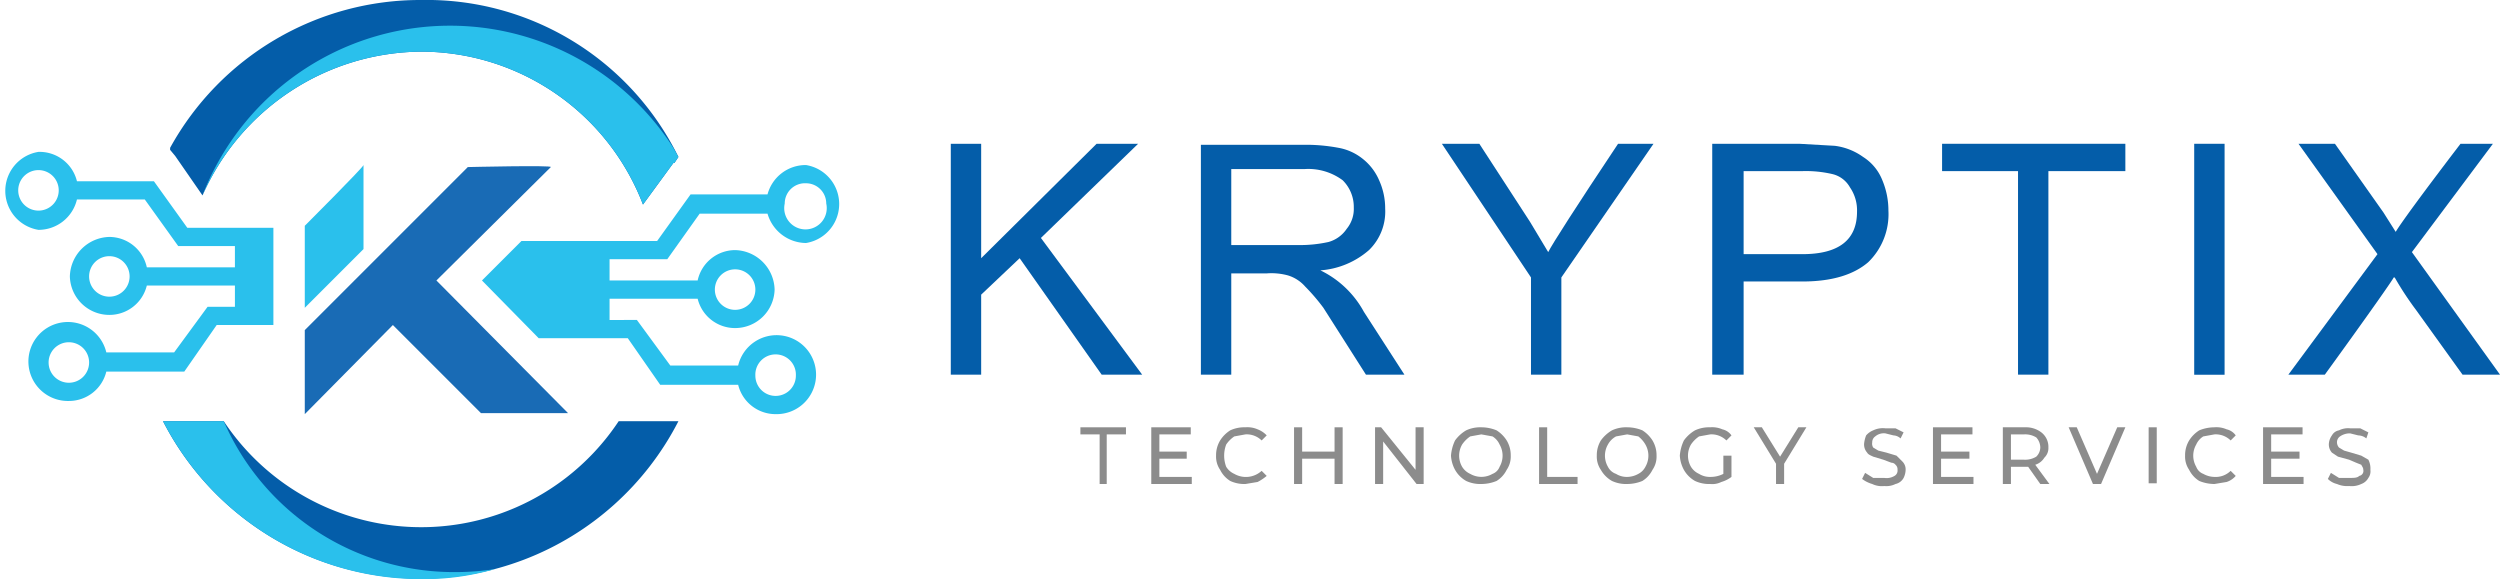 <?xml version="1.0" encoding="UTF-8"?> <svg xmlns="http://www.w3.org/2000/svg" id="Layer_1" data-name="Layer 1" viewBox="0 0 246.9 57.2"><defs><style>.cls-1{fill:#045da9;}.cls-2{fill:#8c8c8c;}.cls-3{fill:#2ac0ec;}.cls-4{fill:#005da5;}.cls-5{fill:#196bb5;}</style></defs><polygon class="cls-1" points="112.4 14.2 108.3 14.2 96.9 25.5 96.9 14.2 93.9 14.2 93.9 37 96.9 37 96.9 29.1 100.7 25.5 108.8 37 112.8 37 102.8 23.5 112.4 14.2"></polygon><path class="cls-1" d="M130.4,26.7h0a8.2,8.2,0,0,0,4.8-2,5.3,5.3,0,0,0,1.6-4.1,6.7,6.7,0,0,0-.6-2.8,5.4,5.4,0,0,0-1.6-2.1,5.3,5.3,0,0,0-2.4-1.1,17.5,17.5,0,0,0-3.5-.3H118.6V37h3V27h3.5a6.2,6.2,0,0,1,2.1.2,3.7,3.7,0,0,1,1.7,1.1,19.6,19.6,0,0,1,1.8,2.1l4.2,6.6h3.8l-4-6.2A9.7,9.7,0,0,0,130.4,26.7Zm-2.3-2.5h-6.5V16.7h7.2a5.7,5.7,0,0,1,3.8,1.1,3.7,3.7,0,0,1,1.1,2.7,3.1,3.1,0,0,1-.7,2.1,3.2,3.2,0,0,1-1.8,1.3A13,13,0,0,1,128.1,24.2Z"></path><path class="cls-1" d="M152.9,24.9l-1.8-3-5-7.7h-3.7l8.8,13.2V37h3V27.4l9.1-13.2h-3.5C155.6,20.5,153.3,24.1,152.9,24.9Z"></path><path class="cls-1" d="M184,15.5a6.1,6.1,0,0,0-2.8-1.1l-3.5-.2h-8.6V37h3.1V27.8H178c3,0,5.1-.7,6.5-1.9a6.6,6.6,0,0,0,2-5.1,7.7,7.7,0,0,0-.6-3A4.8,4.8,0,0,0,184,15.5Zm-6,9.6h-5.8V16.9H178a11.5,11.5,0,0,1,3,.3,2.7,2.7,0,0,1,1.7,1.3,4,4,0,0,1,.7,2.4Q183.4,25.1,178,25.1Z"></path><polygon class="cls-1" points="191.8 16.9 199.3 16.9 199.3 37 202.3 37 202.3 16.9 209.9 16.9 209.9 14.2 191.8 14.2 191.8 16.9"></polygon><rect class="cls-1" x="216.7" y="14.2" width="3" height="22.81"></rect><path class="cls-1" d="M238.2,24.9l8-10.7H243c-3.9,5.1-6,8-6.4,8.7L235.4,21l-4.8-6.8H227l7.8,10.9L226,37h3.6c4.5-6.2,6.8-9.5,6.8-9.6h.1a30.3,30.3,0,0,0,2.1,3.2l4.6,6.4h3.7Z"></path><polygon class="cls-2" points="106.7 42.9 108.6 42.9 108.6 47.8 109.3 47.8 109.3 42.9 111.2 42.9 111.2 42.2 106.7 42.2 106.7 42.9"></polygon><polygon class="cls-2" points="114.5 45.3 117.2 45.3 117.2 44.6 114.5 44.6 114.5 42.9 117.6 42.9 117.6 42.2 113.7 42.2 113.7 47.8 117.7 47.8 117.7 47.1 114.5 47.1 114.5 45.3"></polygon><path class="cls-2" d="M121.9,43.1l1.1-.2a2.1,2.1,0,0,1,1.6.6l.5-.5a2.4,2.4,0,0,0-.9-.6,2.5,2.5,0,0,0-1.2-.2,3.3,3.3,0,0,0-1.5.3,3.2,3.2,0,0,0-1,1,2.8,2.8,0,0,0-.4,1.5,2.3,2.3,0,0,0,.4,1.4,2.7,2.7,0,0,0,1,1.1,3.3,3.3,0,0,0,1.5.3l1.2-.2a4.7,4.7,0,0,0,.9-.6l-.5-.5a2.3,2.3,0,0,1-2.7.3,1.8,1.8,0,0,1-.8-.7,3.1,3.1,0,0,1,0-2.2A3,3,0,0,1,121.9,43.1Z"></path><polygon class="cls-2" points="131.8 44.6 128.6 44.6 128.6 42.2 127.8 42.2 127.8 47.8 128.6 47.8 128.6 45.3 131.8 45.3 131.8 47.8 132.6 47.8 132.6 42.2 131.8 42.2 131.8 44.6"></polygon><polygon class="cls-2" points="139.8 46.4 136.4 42.2 135.8 42.2 135.8 47.8 136.6 47.8 136.6 43.6 139.9 47.8 140.6 47.8 140.6 42.2 139.8 42.2 139.8 46.4"></polygon><path class="cls-2" d="M147.8,42.5a4,4,0,0,0-1.5-.3,3.3,3.3,0,0,0-1.5.3,3.6,3.6,0,0,0-1.1,1,4.2,4.2,0,0,0-.4,1.5,3.3,3.3,0,0,0,.4,1.4,2.9,2.9,0,0,0,1.1,1.1,3.3,3.3,0,0,0,1.5.3,4,4,0,0,0,1.5-.3,2.7,2.7,0,0,0,1-1.1,2.3,2.3,0,0,0,.4-1.4,2.8,2.8,0,0,0-.4-1.5A3.2,3.2,0,0,0,147.8,42.5Zm.3,3.6a1.2,1.2,0,0,1-.7.7,2.2,2.2,0,0,1-2.2,0,1.8,1.8,0,0,1-.8-.7,2.2,2.2,0,0,1,0-2.2,3,3,0,0,1,.8-.8l1.1-.2,1.1.2a1.8,1.8,0,0,1,.7.8,2.2,2.2,0,0,1,0,2.2Z"></path><polygon class="cls-2" points="152.8 42.2 152 42.2 152 47.8 155.8 47.8 155.8 47.1 152.8 47.1 152.8 42.2"></polygon><path class="cls-2" d="M162.2,42.5a4,4,0,0,0-1.5-.3,3.3,3.3,0,0,0-1.5.3,3.6,3.6,0,0,0-1.1,1,2.8,2.8,0,0,0-.4,1.5,2.3,2.3,0,0,0,.4,1.4,2.9,2.9,0,0,0,1.1,1.1,3.3,3.3,0,0,0,1.5.3,4,4,0,0,0,1.5-.3,2.7,2.7,0,0,0,1-1.1,2.3,2.3,0,0,0,.4-1.4,2.8,2.8,0,0,0-.4-1.5A3.2,3.2,0,0,0,162.2,42.5Zm.3,3.6a1.6,1.6,0,0,1-.7.7,2.3,2.3,0,0,1-1.1.3,2,2,0,0,1-1.1-.3,1.4,1.4,0,0,1-.8-.7,2.2,2.2,0,0,1,0-2.2,2,2,0,0,1,.8-.8l1.1-.2,1.1.2a2.7,2.7,0,0,1,.7.8,2.2,2.2,0,0,1,0,2.2Z"></path><path class="cls-2" d="M167.8,43.1l1.1-.2a2.1,2.1,0,0,1,1.6.6l.5-.5a1.5,1.5,0,0,0-.9-.6,2.5,2.5,0,0,0-1.2-.2,3.3,3.3,0,0,0-1.5.3,3.6,3.6,0,0,0-1.1,1,4.2,4.2,0,0,0-.4,1.5,3.3,3.3,0,0,0,.4,1.4,2.9,2.9,0,0,0,1.1,1.1,3.3,3.3,0,0,0,1.5.3,2,2,0,0,0,1.1-.2,3.1,3.1,0,0,0,1-.5V45h-.8v1.8a2.8,2.8,0,0,1-1.3.3,2,2,0,0,1-1.1-.3,1.8,1.8,0,0,1-.8-.7,2.2,2.2,0,0,1,0-2.2A3,3,0,0,1,167.8,43.1Z"></path><polygon class="cls-2" points="175.8 45.1 174 42.2 173.2 42.2 175.4 45.8 175.4 47.8 176.2 47.8 176.2 45.8 178.4 42.2 177.6 42.2 175.8 45.1"></polygon><path class="cls-2" d="M187.3,45l-1-.3-.8-.2-.5-.3a.7.7,0,0,1-.1-.5.7.7,0,0,1,.3-.6,1.3,1.3,0,0,1,1-.3l.8.2a1.1,1.1,0,0,1,.7.3l.3-.6-.8-.4h-1a2.2,2.2,0,0,0-1.2.2,1.8,1.8,0,0,0-.7.5,3.1,3.1,0,0,0-.2.8,1.2,1.2,0,0,0,.3.9c.1.2.4.3.6.4l1,.3.8.3a.5.5,0,0,1,.4.2.6.6,0,0,1,.2.5.6.6,0,0,1-.3.6,1.5,1.5,0,0,1-1,.2H185l-.8-.5-.3.6a3.1,3.1,0,0,0,1,.5,2.2,2.2,0,0,0,1.2.2,2,2,0,0,0,1.1-.2,1.2,1.2,0,0,0,.8-.6,1.9,1.9,0,0,0,.2-.8,1.1,1.1,0,0,0-.3-.8Z"></path><polygon class="cls-2" points="191.7 45.3 194.5 45.3 194.5 44.6 191.7 44.6 191.7 42.9 194.8 42.9 194.8 42.2 190.9 42.2 190.9 47.8 194.9 47.8 194.9 47.1 191.7 47.1 191.7 45.3"></polygon><path class="cls-2" d="M201.9,45.2a1.3,1.3,0,0,0,.4-1,1.8,1.8,0,0,0-.7-1.5,2.5,2.5,0,0,0-1.6-.5h-2.2v5.6h.8V46.1h1.7l1.2,1.7h.9L201,45.9A1.6,1.6,0,0,0,201.9,45.2Zm-2,.2h-1.3V42.9h1.3a2.1,2.1,0,0,1,1.2.3,1.5,1.5,0,0,1,.4,1,1.3,1.3,0,0,1-.4.9A2.1,2.1,0,0,1,199.9,45.4Z"></path><polygon class="cls-2" points="207.1 46.8 205.1 42.2 204.3 42.2 206.7 47.8 207.5 47.8 209.9 42.2 209.1 42.2 207.1 46.8"></polygon><rect class="cls-2" x="212.2" y="42.2" width="0.8" height="5.53"></rect><path class="cls-2" d="M217.6,43.1l1.1-.2a2.1,2.1,0,0,1,1.6.6l.5-.5a1.5,1.5,0,0,0-.9-.6,2.5,2.5,0,0,0-1.2-.2,4,4,0,0,0-1.5.3,3.2,3.2,0,0,0-1,1,2.8,2.8,0,0,0-.4,1.5,2.3,2.3,0,0,0,.4,1.4,2.7,2.7,0,0,0,1,1.1,4,4,0,0,0,1.5.3l1.2-.2a2,2,0,0,0,.9-.6l-.5-.5a2.1,2.1,0,0,1-1.6.6,2.3,2.3,0,0,1-1.1-.3,1.2,1.2,0,0,1-.7-.7,2.2,2.2,0,0,1,0-2.2A1.8,1.8,0,0,1,217.6,43.1Z"></path><polygon class="cls-2" points="224.3 45.3 227.1 45.3 227.1 44.6 224.3 44.6 224.3 42.9 227.4 42.9 227.4 42.2 223.5 42.2 223.5 47.8 227.5 47.8 227.5 47.1 224.3 47.1 224.3 45.3"></polygon><path class="cls-2" d="M233.9,45.4l-.7-.4-1-.3-.7-.2-.5-.3a.8.8,0,0,1-.2-.5.7.7,0,0,1,.3-.6,1.7,1.7,0,0,1,1-.3l.8.2a1.3,1.3,0,0,1,.8.3l.2-.6-.8-.4h-1a2,2,0,0,0-1.1.2,1,1,0,0,0-.7.5,1.6,1.6,0,0,0-.3.8,1.2,1.2,0,0,0,.3.9l.6.4,1.1.3.7.3.5.2c.1.2.2.3.2.5a.5.5,0,0,1-.4.6c-.2.2-.5.2-1,.2h-1l-.8-.5-.3.6a1.9,1.9,0,0,0,.9.5,2.5,2.5,0,0,0,1.2.2,2.2,2.2,0,0,0,1.2-.2,1.3,1.3,0,0,0,.7-.6,1.1,1.1,0,0,0,.2-.8A1.9,1.9,0,0,0,233.9,45.4Z"></path><path class="cls-3" d="M18.5,22.5l-3.3-4.6H7.6A3.8,3.8,0,0,0,3.8,15a3.9,3.9,0,0,0,0,7.7,3.9,3.9,0,0,0,3.8-3h6.7l3.3,4.6h5.6v2.1H14.5a3.8,3.8,0,0,0-3.7-3,4,4,0,0,0-3.9,3.9,3.9,3.9,0,0,0,3.9,3.8,3.8,3.8,0,0,0,3.7-2.9h8.7v2.1H20.5l-3.3,4.5H10.5a3.9,3.9,0,1,0-3.7,4.8,3.8,3.8,0,0,0,3.7-2.9h7.7l3.2-4.6H27V22.5ZM3.8,20.8a2,2,0,0,1,0-4,2,2,0,1,1,0,4Zm7,8.5a2,2,0,1,1,2-2A2,2,0,0,1,10.8,29.3Zm-4,8.5a2,2,0,0,1-2-2,2,2,0,1,1,4,0A2,2,0,0,1,6.8,37.8Z"></path><path class="cls-3" d="M65.9,25.6l3.2-4.5h6.7A4,4,0,0,0,79.6,24a3.9,3.9,0,0,0,0-7.7,3.9,3.9,0,0,0-3.8,2.9H68.2l-3.3,4.6H51.5l-3.9,3.9,5.6,5.7H62L65.2,38h7.7a3.8,3.8,0,0,0,3.7,2.9,3.9,3.9,0,1,0-3.7-4.8H66.2l-3.3-4.5H60.2V29.5h8.7a3.8,3.8,0,0,0,3.7,2.9,3.9,3.9,0,0,0,3.9-3.8,4,4,0,0,0-3.9-3.9,3.8,3.8,0,0,0-3.7,3H60.2V25.6Zm13.7-7.5a2,2,0,0,1,2,2,2.1,2.1,0,1,1-4.1,0A2,2,0,0,1,79.6,18.1ZM76.6,35a2,2,0,0,1,2,2.1,2,2,0,0,1-4,0A2,2,0,0,1,76.6,35Zm-4-8.4a2,2,0,1,1-2,2A2,2,0,0,1,72.6,26.6Z"></path><path class="cls-1" d="M61.1,41.6a23.4,23.4,0,0,1-39,0h-6a28.6,28.6,0,0,0,50.9,0Z"></path><path class="cls-1" d="M67,15.5l-.4.6h-.1l-3,4.1A23.5,23.5,0,0,0,41.6,5.1,23.8,23.8,0,0,0,20,19.3l-2.7-3.9-.5-.6v-.2A28.2,28.2,0,0,1,41.6,0,27.7,27.7,0,0,1,67,15.5Z"></path><path class="cls-3" d="M35.9,16.3c0,.2-5.8,6-5.8,6v8.1l5.8-5.8Z"></path><polygon class="cls-4" points="27 32.1 27 31.3 27 31.4 27 32.1 27 32.1"></polygon><path class="cls-5" d="M43.1,27.7,54.4,16.5c.2-.2-8.2,0-8.2,0L30.1,32.6v8.3l8.7-8.8,8.7,8.7h8.6Z"></path><path class="cls-3" d="M67,15.5l-.4.6h-.1l-3,4.1A23.5,23.5,0,0,0,41.6,5.1,23.8,23.8,0,0,0,20,19.3h0a26.2,26.2,0,0,1,46.5-4.7h0Z"></path><path class="cls-3" d="M48.9,56.2a25.2,25.2,0,0,1-7.3,1A28.7,28.7,0,0,1,16.1,41.6h6A24.8,24.8,0,0,0,44.9,56.5,26,26,0,0,0,48.9,56.2Z"></path></svg> 